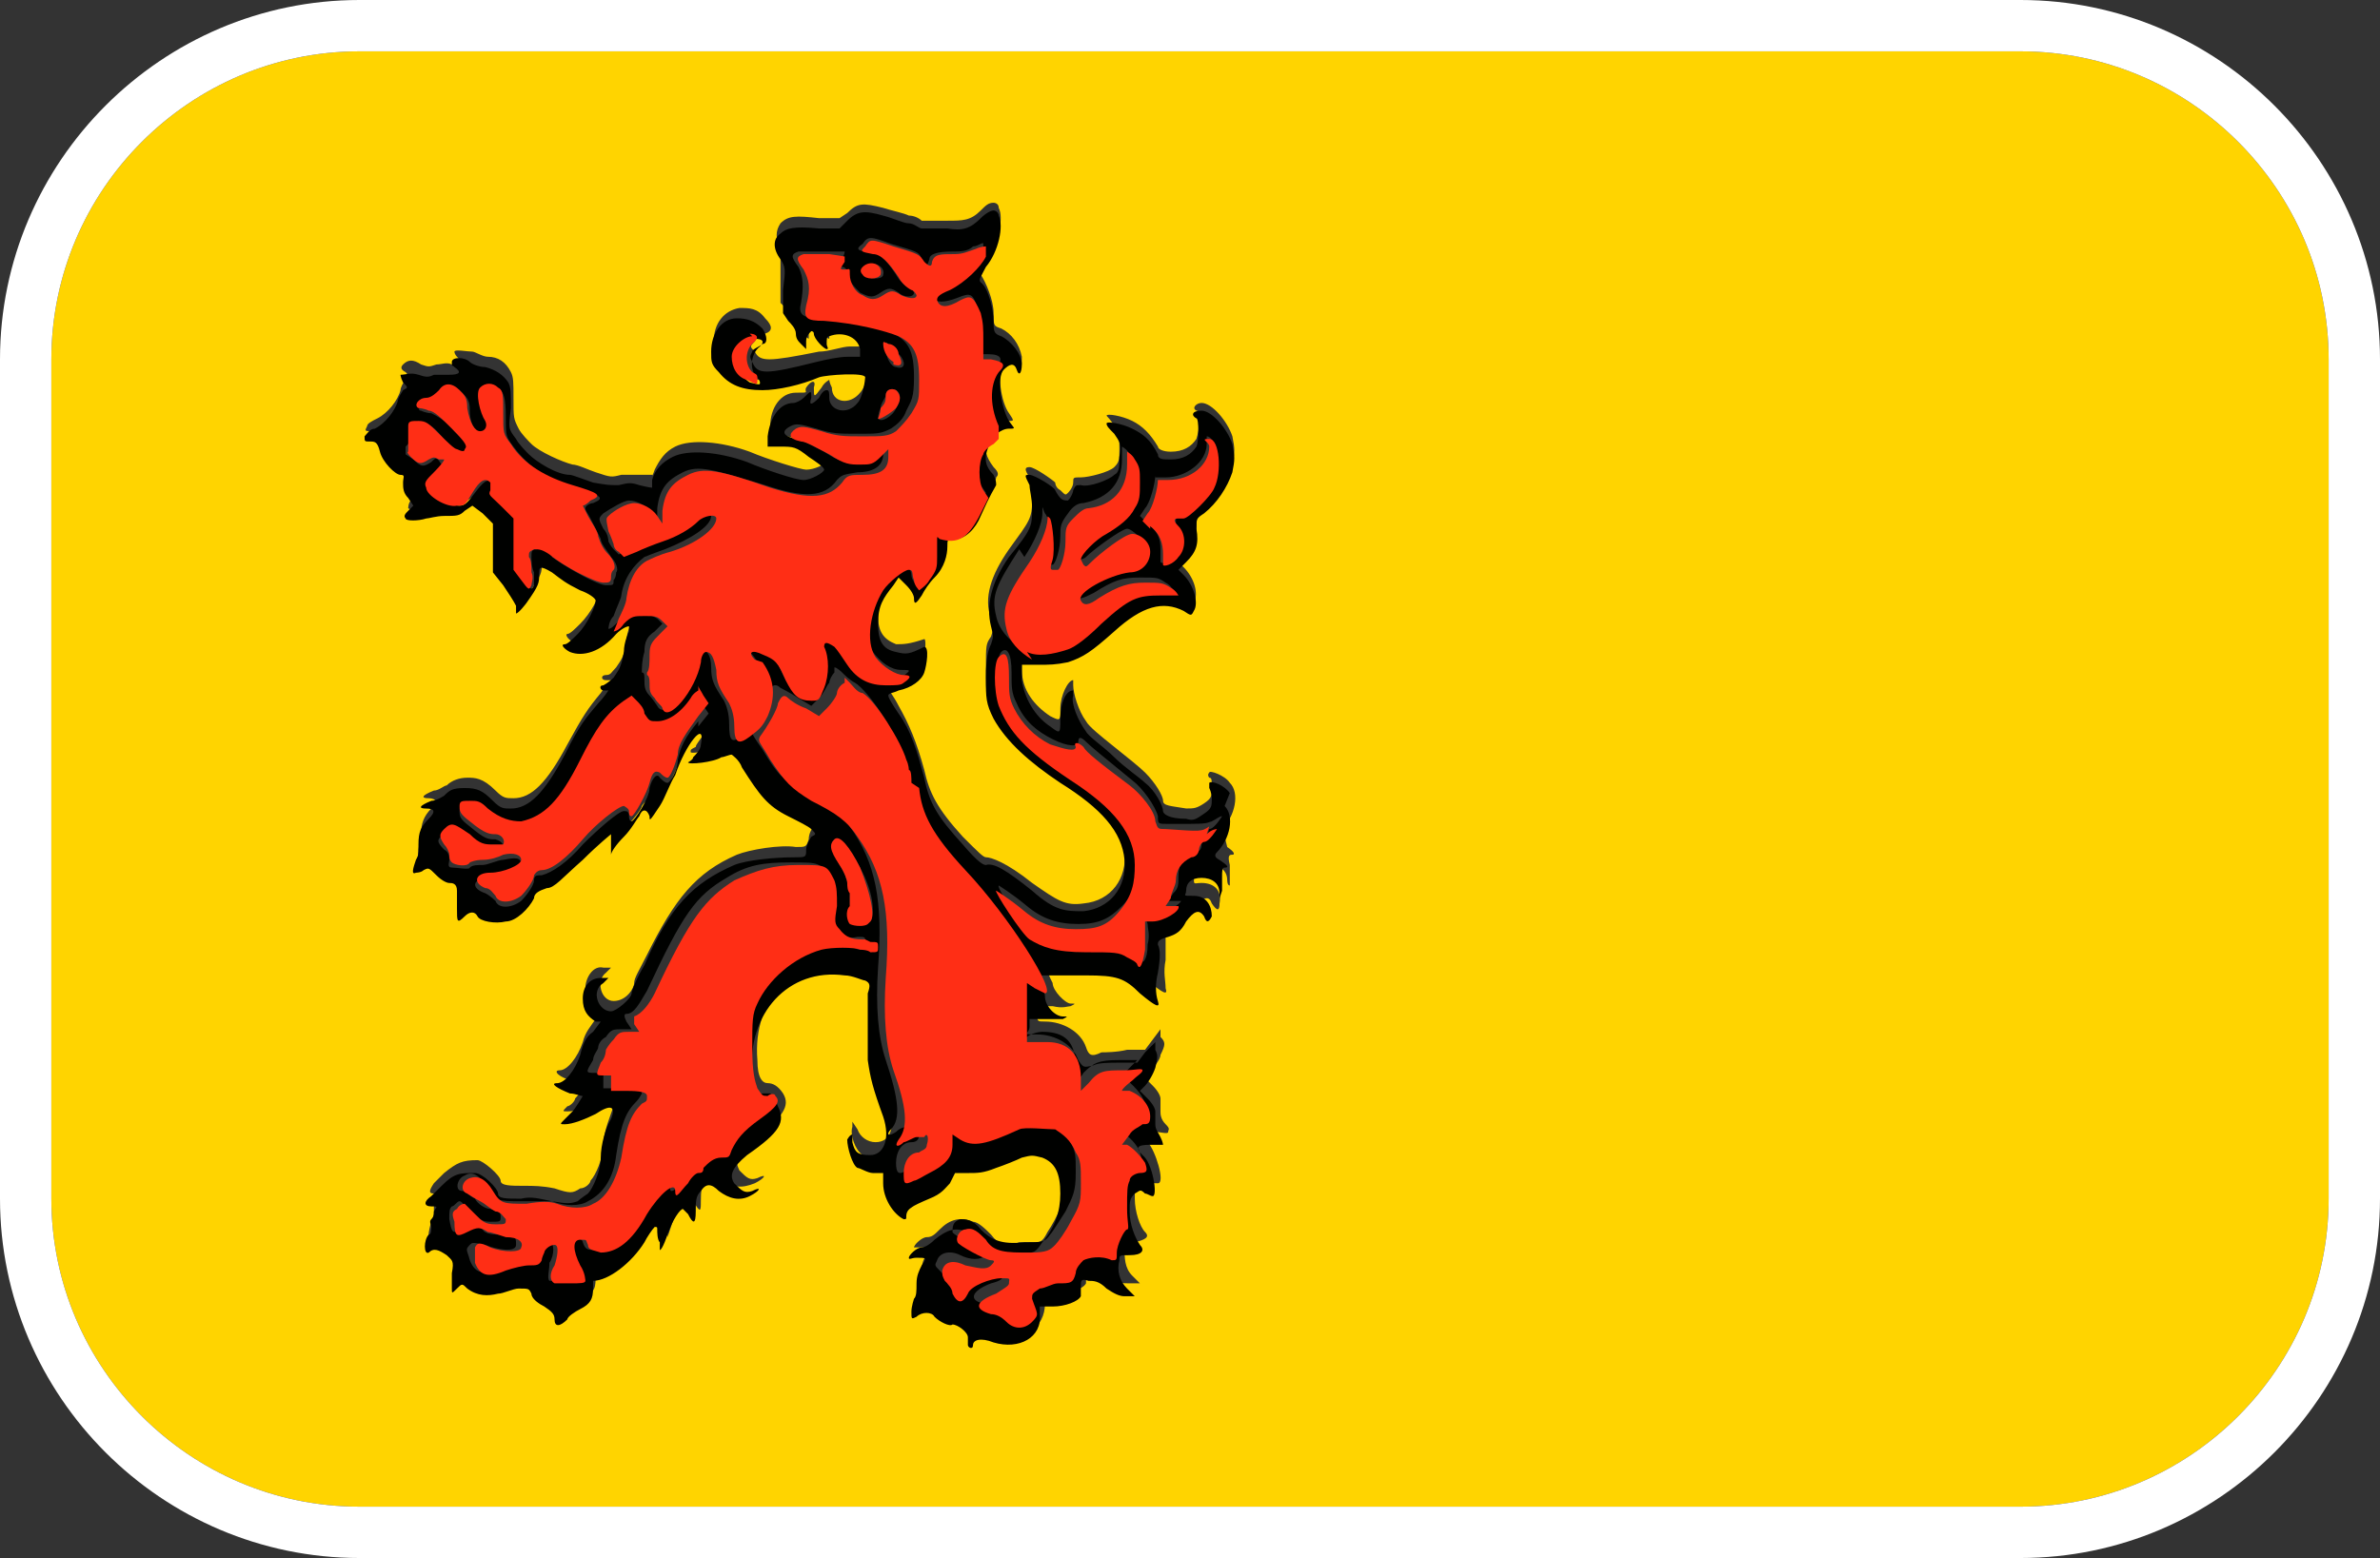 <?xml version="1.0" encoding="UTF-8"?>
<svg id="Laag_1" xmlns="http://www.w3.org/2000/svg" width="92.7" height="60.7" version="1.1" xmlns:xlink="http://www.w3.org/1999/xlink" viewBox="0 0 92.7 60.7">
  <rect x="0" y="0" width="92.7" height="60.7" fill="#333333" stroke="none"/>
  <!-- Generator: Adobe Illustrator 29.3.1, SVG Export Plug-In . SVG Version: 2.1.0 Build 151)  -->
  <defs>
    <style>
      .st0 {
        fill: #fff;
      }

      .st1 {
        fill: #ffd400;
      }

      .st2 {
        fill: #000100;
      }

      .st3 {
        fill: #ff2e15;
      }
    </style>
  </defs>
  <g>
    <path class="st1" d="M78.7,2H14C7.4,2,2,7.4,2,14v32.7c0,6.6,5.4,12,12,12h64.7c6.6,0,12-5.4,12-12V14c0-6.6-5.4-12-12-12ZM47.8,33c.3.2.3.3.2.3-.1,0-.2,0-.1.4,0,.1,0,.4,0,.5v.3c-.1,0-.1-.2-.1-.2,0-.4-.3-.6-.7-.6s-.6.2-.6.5,0,.2.3.2c.5,0,.8.3.7.8,0,.3-.1.3-.3,0-.1-.3-.3-.3-.7.2-.2.3-.4.5-.7.6-.3.1-.4.2-.4.3,0,.2,0,.6,0,1.1-.1.5,0,.8,0,1.1.1.3-.1.2-.7-.3-.7-.6-1-.7-2.1-.7s-1.1,0-1.3,0-.5,0-.5,0c0,0,0,.1,0,.3,0,.1.1.3.2.5,0,.3.5.8.7.8.2,0,.2,0,0,.1-.1,0-.3.1-.7,0h-.6s0,.3,0,.3c0,.3,0,.3.3.3.7,0,1.4.4,1.6,1,.1.3.2.4.6.2.1,0,.6,0,1-.1h.7s.3-.4.3-.4l.3-.4v.3c.2.2.2.3,0,.7,0,.2-.3.5-.4.7l-.2.2.3.3c.2.2.3.4.3.5s0,.2,0,.2,0,.2,0,.3,0,.3.2.5.1.2.1.3-.3,0-.5,0c-.5,0-.6,0-.3.4.3.3.7,1.6.4,1.6s-.2,0-.3-.1c-.2-.1-.2-.1-.4,0-.2.1-.2.2-.2.7,0,.5.2,1.1.4,1.3.2.2,0,.3-.4.4-.3,0-.4,0-.4.2,0,.4,0,.8.3,1.1l.3.3h-.4c-.3,0-.5,0-.7-.3-.2-.2-.5-.3-.7-.3-.3,0-.3,0-.3.2s0,.3,0,.4c-.1.2-.6.4-1.1.4h-.5s0,.4,0,.4c0,.9-.8,1.5-1.8,1.1-.4-.1-.8,0-.8.1s-.1,0-.2,0c0,0,0-.2,0-.3,0-.2-.4-.6-.6-.5-.1,0-.5-.1-.7-.3-.1-.2-.5-.2-.7,0-.1.1-.2.1-.2-.2s0-.4.1-.5c0,0,.1-.4.1-.6s0-.5.2-.7c.2-.3.2-.3-.2-.3s-.3,0-.3,0c0-.1.3-.4.5-.4s.3-.1.5-.3c.4-.4.8-.5,1.3-.3.2,0,.5.3.7.5.3.4.6.5,1.1.3.2,0,.4,0,.6,0,.2,0,.3,0,.5-.4.4-.6.7-1.3.7-1.9,0-.8-.2-1.2-.7-1.4-.4-.2-.4-.2-.8,0-.2,0-.7.2-1,.4-.5.2-.7.3-1.1.2h-.5s-.2.3-.2.3c-.2.3-.4.4-.8.6-.7.3-.9.5-.9.7s0,.2-.1.1c-.4-.1-.8-.8-.8-1.4v-.4s-.4,0-.4,0c-.2,0-.5-.1-.6-.2-.3-.2-.5-.8-.4-1.1v-.2c0,0,.2.3.2.3.1.3.4.5.7.5.6,0,.8-.6.5-1.5-.4-1.1-.5-1.5-.6-2.2-.1-.8-.1-2.1,0-2.6,0-.3,0-.4-.1-.5-.1,0-.5-.2-.8-.2-2.1-.3-3.8,1.4-3.6,3.8,0,.7.2.9.4.9.2,0,.4.1.6.4.3.5,0,.9-1.2,1.9-.6.5-.7.7-.5,1.1.3.3.4.4.7.3.4-.2.3,0-.1.2-.5.2-.9.2-1.2-.2-.3-.3-.5-.2-.7,0-.1.2-.2.3-.2.8,0,.5,0,.6-.3.1,0-.1-.1-.2-.2-.2-.1,0-.4.4-.6,1l-.2.6v-.3c-.2-.2-.3-.4-.3-.5,0-.2,0-.2-.1-.1,0,0-.2.3-.4.6-.5.8-1.4,1.5-2,1.5-.1,0-.1,0,0,.3,0,.4,0,.7-.5.8-.2,0-.4.3-.5.4-.2.4-.5.4-.5,0s0-.3-.4-.5c-.2-.1-.5-.4-.5-.5-.2-.3-.2-.3-.5-.2-.2,0-.6.1-.8.2-.5.1-.8.1-1.2-.2-.3-.2-.3-.2-.4,0-.2.2-.2.2-.2,0,0,0,0-.4,0-.6,0-.5,0-.5-.2-.7-.3-.2-.5-.3-.7-.1-.2.2-.1-.4,0-.7,0,0,.1-.2.1-.3s0-.2,0-.3.1-.2.1-.3c0-.2,0-.2-.1-.2-.2,0-.2-.1,0-.4.1-.1.3-.3.4-.4.5-.4.7-.5,1.3-.5.2,0,.9.6.9.8s.4.2.9.2c.4,0,.7,0,1.2.1.6.2.7.2,1,0,.2,0,.4-.2.4-.3.2-.2.5-.9.5-1.4,0-.5.3-1.2.4-1.5.3-.5,0-.6-.6-.2-.4.3-.9.4-1.2.4-.2,0-.2,0,0-.2.1,0,.3-.2.3-.3.1-.1.5-.6.4-.6,0,0-.2,0-.5-.1-.5-.1-.8-.4-.5-.4s.7-.5.9-1.1c.1-.4.3-.6.5-.9l.3-.3h-.2c-.4-.2-.5-.5-.5-.9s.3-.9.7-.8h.3s-.2.2-.2.2c-.4.3-.2,1.1.3,1.1s.8-.5.8-.7.2-.5.5-1.1c1.1-2.2,1.9-3.2,3.5-3.9.5-.2,1.7-.4,2.3-.3.4,0,.4,0,.5-.3,0-.2.1-.4.2-.5.1-.1.1-.2,0-.3-.1,0-.5-.3-.9-.5-.8-.4-1.1-.8-1.8-1.9-.2-.3-.4-.5-.4-.5,0,0-.2,0-.4.1-.3.1-1.3.3-1.3.2s0-.1.2-.2c0-.1.2-.3.3-.5.3-1-.6,0-1,1.2-.1.3-.4.9-.6,1.2-.3.6-.3.6-.4.4,0-.3-.2-.3-.4,0,0,.1-.3.5-.6.8-.3.3-.5.6-.5.7s0,.1,0,.1,0-.2,0-.4,0-.4,0-.5-.6.4-1.1,1c-.8.8-1.1,1-1.4,1.1-.3,0-.4.2-.5.4-.2.4-.7.8-1.1.9-.4,0-1,0-1.1-.2,0-.1-.3,0-.5,0-.2.2-.3.1-.3-.3s0-.5,0-.7c0-.2-.1-.3-.3-.3s-.3,0-.5-.3c-.3-.3-.3-.3-.5-.2-.1,0-.3.1-.3.1-.1,0,0-.3,0-.5,0-.1.1-.4.1-.6,0-.4.1-.7.4-1,.3-.2.2-.4-.1-.4s-.3-.1.2-.3c.2,0,.4-.2.5-.2.2-.2.5-.3.8-.3s.6,0,1.1.5c.3.3.4.3.7.3.7,0,1.3-.6,2.1-2.1.6-1.1.8-1.4,1.3-2,.2-.3.4-.5.4-.5s0,0-.2,0c-.2,0-.2-.2,0-.2s.2-.1.4-.3c.2-.3.3-.4.4-1,0-.4.2-.7.2-.8,0,0,0-.1,0-.2,0,0-.3,0-.5.3-.7.7-1.4.9-1.8.7-.2-.1-.3-.3-.2-.3s.3-.2.5-.4c.4-.4.8-1.1.7-1.3,0,0-.3-.2-.6-.4-.6-.3-.8-.4-1.1-.7-.4-.3-.5-.2-.5.1s0,.4-.5,1.1l-.3.4v-.3c-.2-.2-.4-.6-.6-.8l-.4-.5v-1.9l-.4-.4-.4-.3-.3.2c-.2.2-.3.2-.8.2-.3,0-.6,0-.7.1-.2.1-.7.1-.8,0,0,0,0-.2.1-.3l.2-.2-.2-.3c-.1-.2-.2-.4-.2-.6s0-.3-.1-.3c-.2,0-.7-.5-.8-.9,0-.3-.1-.4-.4-.4s-.3,0-.2-.2c0-.1.2-.2.4-.3.4-.2.8-.7.9-1.1,0-.1.1-.3.2-.4.1-.1.1-.2,0-.3-.2-.1-.2-.2-.1-.3.2-.2.4-.2.7,0,.3.1.3.1.6,0,.2,0,.4-.1.6,0,.4,0,.5,0,.2-.3,0,0-.1-.1-.1-.2,0-.1.5,0,.7,0,.1,0,.4.2.6.2.4,0,.7.2.9.6.1.2.1.4.1,1,0,.8,0,.8.2,1.2.1.2.4.5.5.6.3.3,1.2.7,1.6.8.2,0,.6.2.9.3.6.2.6.2,1,.1.3,0,.5,0,.8,0h.4c0,.1.1-.2.1-.2.2-.4.4-.7.8-.9.6-.3,1.8-.2,2.9.2.7.3,2,.7,2.2.7.3,0,.8-.2.8-.4s-.3-.3-.6-.5c-.5-.3-.7-.4-1.1-.4h-.5s0-.4,0-.4c0-.7.4-1.3,1-1.3s.3,0,.4-.2c.2-.3.4-.3.3,0,0,.4,0,.4.3,0,.1-.2.3-.3.3-.3s0,.1.1.3c0,.6.7.7,1.1.2.2-.2.4-.9.3-1,0-.1-1.5,0-1.8,0-.6.3-1.6.5-2.2.5-.8,0-1.3-.2-1.7-.7-.2-.3-.3-.4-.3-.8,0-.7.4-1.2,1-1.3.4,0,.7,0,1,.4.3.3.3.5,0,.6-.1,0-.3.1-.4.3-.2.2-.2.2,0,.4.2.4.5.4,2.5,0,.4,0,.9-.2,1.2-.2.3,0,.5,0,.5,0,0,0,0-.2,0-.3-.1-.5-.8-.7-1.2-.5-.1,0-.2.1-.1.3,0,.1,0,.2,0,.2-.1,0-.5-.4-.5-.6s0-.1-.1-.1c-.1,0-.2.1-.2.4v.3s-.3-.2-.3-.2c-.1-.1-.2-.3-.2-.4s-.1-.3-.3-.5l-.3-.3v-.9c0-.8,0-.9,0-1.2-.2-.4-.2-.7,0-1,.3-.3.6-.3,1.5-.2h.8c0,0,.3-.2.3-.2.4-.4.6-.4,1.4-.2.3.1.8.2,1,.3.2,0,.4.1.5.2.1,0,.2,0,.4,0,.1,0,.3,0,.6,0,.6,0,.9,0,1.3-.4.2-.2.3-.3.5-.3,0,0,0,0,0,0h0s0,0,0,0c0,0,.2,0,.2.2.2.4,0,1.3-.5,2-.3.4-.3.4-.2.6.2.3.5,1,.5,1.5s0,.5.3.6c.4.2.7.6.8,1.1,0,.4,0,.5-.2.2,0-.2-.4-.2-.5,0-.3.4-.1,1.6.2,2,.2.3.2.3,0,.3s-.6.3-.8.7c-.2.4-.1.7.2,1.1.2.2.2.3.1.4,0,.1-.1.2-.6,1.2-.2.5-.6.8-1,.9-.3,0-.3,0-.3.3,0,.4-.2.8-.5,1.2-.2.2-.4.5-.5.7-.2.4-.3.4-.3.1,0-.1-.1-.3-.3-.5l-.3-.3-.2.3c-.4.5-.6.9-.6,1.5s.2.9.7,1.1c.3,0,.5,0,1.1-.2.1,0,0,.7,0,1-.1.4-.5.6-1,.7-.2,0-.4.1-.4.2s.2.3.4.7c.4.7.7,1.4,1,2.5.2.9.5,1.5,1.5,2.6.6.6.8.8.9.8.2,0,.8.2,1.8,1,1,.7,1.3.9,2,.8,1.1-.1,1.7-1,1.6-2-.1-1-.9-1.9-2.5-3-1.3-.8-2.1-1.7-2.6-2.5-.3-.6-.3-.6-.3-1.6s0-1,.2-1.3c.1-.3.1-.3,0-.7-.3-.8,0-1.7.7-2.7.8-1.1.9-1.2.9-1.9,0-.4,0-.7-.1-.9-.2-.3-.2-.4,0-.4s.9.5,1,.6c0,0,0,.2.2.3.2.2.2.2.3.1,0,0,.2-.2.2-.4,0-.2,0-.2.3-.2.3,0,1.1-.2,1.3-.4.2-.2.2-.3.2-.7,0-.5,0-.6-.2-.9-.1-.2-.3-.4-.3-.4,0-.1.6,0,1,.2.4.2.7.5,1,1,0,.1.2.2.5.2.5,0,.8-.2,1-.5.1-.3.2-1.1,0-1.1-.2-.1,0-.3.2-.3.4,0,1,.7,1.2,1.3.1.5.1.6,0,1.1-.2.6-.6,1.2-1.1,1.6-.3.2-.3.2-.3.6,0,.6,0,1-.4,1.3l-.3.3.2.2c.4.4.6,1,.4,1.4,0,.1-.1,0-.4,0-.8-.4-1.6-.2-2.7.8-.9.8-1.2,1-1.8,1.2-.5.2-.7.2-1.2.1h-.6c0,0,0,.5,0,.5,0,.8.5,1.4,1.1,1.8.4.2.4.2.4-.3s.3-1.1.5-1.1c0,0,0,0,0,.2,0,.3.2,1,.5,1.4.1.2.6.6,1.1,1s1,.8,1.2,1c.4.4.7.9.7,1.1s.3.2.9.3c.3,0,.4,0,.7-.2.3-.2.3-.3.3-.6s0-.4-.1-.4c0,0-.1-.1,0-.2,0-.1.6.1.8.4.4.4.2,1.3-.3,1.8,0,.1,0,.1.1.3Z"/>
    <path class="st2" d="M47.9,30.9c-.2-.3-.7-.5-.8-.4,0,0,0,.1,0,.2,0,0,.1.2.1.4,0,.3,0,.4-.3.6-.3.2-.4.3-.7.2-.7,0-.9-.2-.9-.3,0-.2-.3-.8-.7-1.1-.2-.2-.8-.6-1.2-1s-1-.8-1.1-1c-.3-.4-.6-1.1-.5-1.4,0-.1,0-.2,0-.2-.3,0-.5.5-.5,1.1s0,.6-.4.3c-.6-.4-1-1.1-1.1-1.8v-.6c0,0,.6,0,.6,0,.5,0,.7,0,1.2-.1.6-.2.9-.4,1.8-1.2,1.1-1,1.9-1.2,2.7-.8.3.2.3.2.4,0,.2-.3,0-1-.4-1.4l-.2-.2.3-.3c.4-.4.5-.7.4-1.3,0-.4,0-.4.3-.6.5-.4.9-1,1.1-1.6.1-.5.1-.6,0-1.1-.2-.6-.8-1.3-1.2-1.3s-.4.2-.2.3c.1,0,.1.9,0,1.1-.2.3-.5.5-1,.5-.3,0-.5,0-.5-.2-.3-.6-.6-.8-1-1-.4-.2-1-.3-1-.2s.1.2.3.4c.2.3.3.4.2.9,0,.4,0,.6-.2.7-.2.2-1,.5-1.3.4-.2,0-.2,0-.3.2,0,.1-.1.3-.2.4-.1,0-.2,0-.3-.1-.1-.1-.2-.3-.2-.3,0-.1-.8-.6-1-.6s-.2,0,0,.4c0,.2.1.5.1.9,0,.7,0,.8-.9,1.9-.7,1-.9,1.9-.7,2.7.1.4.1.4,0,.7-.1.2-.2.5-.2,1.3s0,1,.3,1.6c.5.9,1.4,1.7,2.6,2.5,1.6,1,2.4,1.9,2.5,3,.1,1.1-.6,1.9-1.6,2-.7,0-1.1,0-2-.8-1-.8-1.5-1.1-1.8-1-.1,0-.3-.1-.9-.8-1-1.1-1.3-1.6-1.5-2.6-.3-1.1-.5-1.8-1-2.5-.2-.3-.4-.6-.4-.7s.2-.1.4-.2c.5-.1.9-.4,1-.7.1-.3.2-1,0-1-.6.3-.7.3-1.1.2-.5-.1-.7-.4-.7-1.1s.2-1,.6-1.5l.2-.3.3.3c.2.2.3.4.3.5,0,.3.1.2.3-.1.1-.2.3-.5.5-.7.4-.4.5-.9.5-1.2s0-.3.3-.3c.4,0,.8-.4,1-.9.4-.9.5-1,.6-1.2,0-.1,0-.2-.1-.4-.3-.3-.4-.6-.2-1.1.1-.4.5-.7.8-.7s.2,0,0-.3c-.3-.5-.5-1.7-.2-2,.2-.2.4-.3.5,0,.1.3.2.1.2-.2,0-.4-.4-.9-.8-1.1-.3-.1-.3-.2-.3-.6s-.2-1.3-.5-1.5c-.1-.1,0-.2.2-.6.5-.6.7-1.6.5-2,0-.1-.1-.2-.2-.2-.1,0-.3.1-.5.3-.4.4-.7.5-1.3.4-.2,0-.5,0-.6,0-.1,0-.2,0-.4,0-.1,0-.3-.2-.5-.2-.2,0-.6-.2-1-.3-.7-.2-1-.2-1.4.2l-.3.3h-.8c-1-.1-1.3,0-1.5.2-.3.2-.3.6,0,1,.2.3.2.4.1,1.2v.9c0,0,.2.3.2.3.1.1.3.3.3.5s.1.3.2.4l.2.2v-.3c0-.2.1-.3.2-.4,0,0,.1,0,.1.1,0,.2.4.6.5.6s0-.1,0-.2c0-.2,0-.3.1-.3.5-.2,1.1,0,1.2.5,0,.1,0,.3,0,.3,0,0-.2,0-.5,0-.3,0-.8.1-1.2.2-2,.5-2.3.5-2.5,0-.1-.2-.1-.2,0-.4,0-.1.3-.2.4-.3.2,0,.2-.3,0-.6-.3-.3-.6-.4-1-.4-.6,0-1,.6-1,1.3,0,.4,0,.5.3.8.4.5.9.7,1.7.7.6,0,1.5-.2,2.2-.5.3-.1,1.8-.2,1.8,0,0,.1-.1.8-.3,1-.4.5-1.1.3-1.1-.2,0-.2,0-.3-.1-.3s-.2.1-.3.3c-.3.3-.4.3-.3,0,0-.3,0-.3-.3,0-.1.1-.3.2-.4.2-.5,0-.9.5-1,1.3v.4s.5,0,.5,0c.5,0,.6,0,1.1.4.3.2.6.4.6.5,0,.1-.5.4-.8.4s-1.5-.4-2.2-.7c-1.1-.4-2.3-.5-2.9-.2-.4.2-.7.5-.8.9v.3c-.1,0-.5-.1-.5-.1-.3-.1-.4-.1-.8,0-.4,0-.4,0-1-.1-.3-.1-.8-.3-.9-.3-.5,0-1.3-.5-1.6-.8-.1-.1-.4-.4-.5-.6-.3-.4-.3-.4-.2-1.2,0-.6,0-.8-.1-1-.2-.3-.5-.5-.9-.6-.2,0-.5-.1-.6-.2-.2-.2-.7-.2-.7,0s0,.1.1.2c.3.2.2.3-.2.3-.2,0-.4,0-.6,0-.2.1-.3.1-.6,0-.3-.1-.5,0-.7,0,0,0,0,.1.1.3.2.2.2.2,0,.3,0,0-.2.3-.2.4-.1.4-.5.9-.9,1.1-.2,0-.3.2-.4.3,0,.2,0,.2.2.2s.3,0,.4.4c.1.4.6.9.8.9s.1.1.1.3,0,.4.2.6l.2.3-.2.2c-.1.1-.2.2-.1.3,0,.1.5.1.8,0,.1,0,.4-.1.7-.1.5,0,.6,0,.8-.2l.3-.2.4.3.4.4v1.9l.4.5c.2.3.4.6.5.8v.3c.1,0,.4-.4.4-.4.5-.7.5-.8.5-1.1s0-.4.5-.1c.4.3.5.4,1.1.7.3.1.6.3.6.4,0,.2-.3.9-.7,1.3-.2.2-.4.4-.5.4-.2,0,0,.2.2.3.5.2,1.2,0,1.8-.7.2-.2.4-.3.5-.3,0,0,0,0,0,.2,0,0-.2.4-.2.8-.1.6-.2.7-.4,1-.2.2-.4.3-.4.3-.2,0-.1.2,0,.2,0,0,.2,0,.2,0s-.2.3-.4.5c-.5.6-.7.8-1.3,2-.8,1.5-1.4,2.1-2.1,2.1-.3,0-.4,0-.7-.3-.4-.4-.6-.5-1.1-.5s-.6.1-.8.3c0,0-.3.2-.5.2-.5.2-.5.3-.2.3s.4.1.1.4c-.3.3-.4.5-.4,1s0,.4-.1.6c-.1.3-.2.6,0,.5,0,0,.2,0,.3-.1.2-.1.2-.1.5.2.2.2.4.3.5.3s.3,0,.3.3c0,.1,0,.5,0,.7,0,.5,0,.6.3.3.2-.2.4-.2.5,0,.1.2.7.3,1.1.2.4,0,.9-.5,1.1-.9,0-.2.2-.3.5-.4.3,0,.6-.4,1.4-1.1.6-.6,1.1-1,1.1-1s0,.2,0,.5,0,.4,0,.4,0,0,0-.1.2-.4.5-.7c.3-.3.5-.7.6-.8.1-.3.3-.3.4,0,0,.2,0,.2.4-.4.2-.3.4-.9.6-1.2.4-1.2,1.2-2.2,1-1.2,0,.2-.2.4-.3.5,0,.1-.2.2-.2.2,0,.1,1,0,1.3-.2.1,0,.3-.1.4-.1,0,0,.3.2.4.5.7,1.1,1,1.5,1.8,1.9.4.2.8.4.9.5.2.2.2.2,0,.3,0,0-.2.3-.2.5,0,.3,0,.3-.5.3-.7,0-1.8.1-2.3.3-1.6.7-2.5,1.6-3.5,3.9-.3.5-.5,1-.5,1.1,0,.2-.6.7-.8.7-.5,0-.8-.8-.3-1.1l.2-.2h-.3c-.4,0-.7.3-.7.8s.2.7.5.9h.2c0,0-.3.4-.3.4-.3.2-.4.5-.5.9-.2.6-.6,1.1-.9,1.1s0,.2.5.4c.2,0,.4.1.5.1,0,0-.3.5-.4.6,0,0-.2.2-.3.3-.2.2-.2.2,0,.2.3,0,.8-.2,1.2-.4.6-.4.8-.3.6.2-.2.3-.4,1-.4,1.5,0,.5-.3,1.2-.5,1.4,0,0-.3.2-.4.3-.3.1-.4.1-1,0-.5-.1-.8-.2-1.2-.1-.6,0-.9,0-.9-.2s-.6-.8-.9-.8c-.6,0-.8,0-1.3.5-.1.1-.3.3-.4.4-.3.2-.3.4,0,.4s.2,0,.1.2c0,.1,0,.2-.1.3s0,.2,0,.3,0,.3-.1.3c-.2.2-.2.8,0,.7.2-.2.4-.1.7.1.2.2.3.2.2.7,0,.3,0,.5,0,.6,0,.2,0,.2.2,0,.2-.2.2-.2.4,0,.4.3.8.3,1.2.2.2,0,.6-.2.8-.2.4,0,.4,0,.5.2,0,.2.3.4.5.5.3.2.4.3.4.5,0,.3.2.3.5,0,0-.1.3-.3.5-.4.4-.2.5-.4.5-.8,0-.3,0-.3,0-.3.6,0,1.5-.7,2-1.5.1-.2.3-.5.4-.6.1,0,.1,0,.1.1s0,.4.1.5v.3c.1,0,.3-.6.3-.6.2-.6.5-1,.6-1,0,0,.1.1.2.2.2.4.3.4.3-.1,0-.4,0-.6.2-.8.2-.3.4-.3.7,0,.4.3.8.4,1.2.2.4-.2.5-.4.1-.2-.3.1-.4,0-.7-.3-.2-.3-.1-.6.5-1.1,1.3-.9,1.5-1.3,1.2-1.9-.1-.3-.3-.4-.6-.4-.3,0-.3-.2-.4-.9-.2-2.3,1.4-4.1,3.6-3.8.3,0,.7.2.8.2.2.1.2.2.1.5,0,.5,0,1.8,0,2.6.1.7.2,1.1.6,2.2.3.9,0,1.5-.5,1.5s-.6-.1-.7-.5v-.3c-.1,0-.2.2-.2.2,0,.3.2,1,.4,1.1.1,0,.4.2.6.2h.4s0,.4,0,.4c0,.6.4,1.2.8,1.4.1,0,.1,0,.1-.1,0-.3.2-.4.9-.7.5-.2.6-.4.8-.6l.2-.4h.5c.4,0,.6,0,1.1-.2.3-.1.8-.3,1-.4.4-.1.4-.1.8,0,.5.2.7.6.7,1.4,0,.7-.2,1.3-.7,1.9-.2.3-.3.4-.5.4-.1,0-.4,0-.6,0-.5.1-.7,0-1.1-.3-.2-.2-.4-.4-.7-.5-.5-.2-.8-.1-1.3.3-.2.2-.4.3-.5.3-.2,0-.5.3-.5.4s.1,0,.3,0c.4,0,.4,0,.2.3-.1.2-.2.4-.2.7s0,.5-.1.6c0,0-.1.3-.1.5,0,.3,0,.3.2.2.2-.2.6-.2.7,0,.2.2.6.4.7.3.2,0,.6.3.6.5s0,.3,0,.3c0,.1.2.2.2,0,0-.2.3-.3.8-.1,1,.3,1.9-.2,1.8-1.1v-.3s.5,0,.5,0c.5,0,1-.2,1.1-.4,0,0,0-.2,0-.4,0-.2,0-.3.3-.2.2,0,.4,0,.7.3.3.2.5.3.7.3h.4l-.3-.3c-.3-.3-.4-.7-.3-1.1,0-.2,0-.2.4-.2.5,0,.6-.2.4-.4-.2-.3-.4-.8-.4-1.3,0-.4,0-.5.2-.7.2-.1.2-.2.4,0,.1,0,.2.1.3.1.2,0,0-1.3-.4-1.6-.3-.3-.2-.4.3-.4.3,0,.5,0,.5,0s0-.1-.1-.3-.2-.3-.2-.5,0-.3,0-.3,0-.1,0-.2-.1-.3-.3-.5l-.3-.3.2-.2c.1-.1.3-.4.4-.7.1-.4.1-.5,0-.7v-.3c0,0-.4.4-.4.4l-.3.4h-.7c-.4,0-.8,0-1,.1-.4.1-.4.1-.6-.2-.2-.6-.9-1-1.6-1s-.3,0-.3-.3v-.3h.6c.4,0,.6,0,.7,0,.2-.1.2-.1,0-.1-.3,0-.7-.4-.7-.8,0-.1-.1-.4-.2-.5,0-.1-.1-.2,0-.3,0,0,.2,0,.5,0s.8,0,1.3,0c1.2,0,1.5.1,2.1.7.6.5.8.6.7.3-.1-.3-.1-.7,0-1.1.1-.6.1-.9,0-1.1,0-.1,0-.2.4-.3.3-.1.5-.2.7-.6.3-.4.5-.5.7-.2.1.3.2.2.3,0,0-.4-.2-.8-.7-.8s-.3,0-.3-.2c0-.3.2-.5.6-.5s.7.2.7.6v.2s.1-.3.1-.3c0-.1,0-.4,0-.5,0-.3,0-.4.1-.4.2,0,.1-.1-.2-.3-.2-.1-.2-.2-.1-.3.5-.5.7-1.4.3-1.8ZM29.4,14.6c0,0,.2.2.2.3,0,.1,0,.1-.4,0-.3-.2-.6-.6-.6-.9s.4-.8.8-.8c0,0,0,0,0,0h0s0,0,0,0c.3,0,.4.1.2.3-.4.3-.4,1-.1,1.2ZM45,18.6s.2,0,.4,0c.8,0,1.6-.6,1.6-1.3s0-.3,0-.3c.4,0,.5,1.3.2,1.9-.2.3-1.1,1.2-1.2,1.2,0,0-.2,0-.2,0,0,0,0,.1,0,.3.2.3.2.9,0,1.2-.2.3-.5.4-.6.3,0,0,0-.2,0-.4,0-.4,0-.7-.5-1.1l-.3-.3.2-.3c.2-.2.4-1,.4-1.3ZM39.9,21.7c.4-.6.7-1.3.7-1.7s0-.2.1,0c.2.2.3,1.2.1,1.6,0,.2,0,.3,0,.4,0,0,.2,0,.2,0,.1,0,.3-.6.3-1.1,0-.4,0-.5.3-.9.2-.3.4-.4.6-.4,1-.2,1.5-.8,1.5-1.7,0-.3,0-.5,0-.5s.2.1.3.3c.2.3.2.4.2.9,0,.5,0,.7-.2,1-.2.4-.7.8-1.1,1-.4.2-1,.8-1,1s0,.2.1.2c0,0,.2,0,.3-.1.3-.3,1.4-1.1,1.6-1.1s.7.5.7.7c0,.4-.4.7-.8.8-.8,0-2.1.9-1.9,1.1.1.2.3.1.7-.1.8-.5,1.1-.6,1.8-.6s.7,0,1,.2c.2.1.3.3.3.3s-.3,0-.7,0c-.9,0-1.1.1-2.3,1.1-.5.5-1,.8-1.3,1-.6.3-1.2.3-1.6.1h0c-.5-.2-.9-.7-1-1.2-.2-.8,0-1.2.9-2.6ZM21.5,21.6c-.3-.3-.4-.3-.6-.2-.2,0-.2.1-.2.3,0,.1,0,.4.1.6,0,.2,0,.4,0,.5-.1.2-.1.2-.4-.2l-.3-.4v-1s0-1,0-1l-.5-.5c-.5-.4-.5-.5-.4-.6,0-.2,0-.2,0-.3-.2-.2-.4,0-.7.4-.3.4-.4.5-.6.5-.4,0-1.1-.4-1.2-.7,0-.2,0-.3.3-.6l.4-.3h-.2c-.2-.3-.2-.3-.4-.1-.3.2-.4.2-.7-.1l-.3-.2v-.3c.2-.2.3-.4.2-.4s0-.2,0-.3c0-.1.2-.2.4-.2s.4,0,.8.5c.2.3.5.5.7.6.2.1.2.1.3,0,.1-.2.1-.2-.5-.8-.3-.4-.7-.6-.9-.7-.2,0-.4-.1-.4-.1-.2,0,0-.3.3-.4.2,0,.4-.2.5-.3.2-.3.5-.3.8,0,.2.2.3.3.3.7,0,.6.3.9.5.9s.3-.2.2-.4c-.2-.3-.3-1.2-.2-1.3.1-.1.5,0,.7,0,.1.1.2.3.2,1,0,.8,0,.8.3,1.2.6.8,1.4,1.4,2.4,1.6,1,.3,1.2.4.7.6-.1,0-.3.1-.3.2s.1.2.2.4c.1.2.3.6.4.8,0,.2.3.5.4.7.2.2.3.5.2.6,0,0,0,.2-.1.3h0c0,.2,0,.2-.3.2-.3,0-1.4-.6-2.1-1.1ZM27.2,28.1c-.5.6-.7,1-.8,1.5,0,.4-.3.9-.4.9s-.2-.1-.3-.2c-.1-.2-.3,0-.4.4,0,.4-.6,1.3-.7,1.3,0,0-.1,0-.1-.2s-.1-.2-.2-.2c-.2,0-1,.7-1.6,1.3-.6.7-1.2,1.1-1.6,1.2-.2,0-.3,0-.3.2,0,.2-.3.6-.5.8-.4.3-.9.3-1,0,0,0-.2-.2-.4-.3-.6-.2-.5-.6.2-.6s1.2-.3,1.2-.5c0-.3-.2-.3-.7-.2-.2,0-.6.2-.8.2s-.4,0-.5.1c0,.1-.5,0-.7,0s-.1-.2-.1-.3,0-.3-.2-.4c-.3-.3-.3-.4,0-.6.2-.2.4-.2,1,.2.4.3.6.4.9.4s.4,0,.4,0c0-.2,0-.3-.3-.4-.3,0-.4,0-1-.5-.4-.3-.4-.4-.4-.6,0-.2,0-.2.4-.2.3,0,.4,0,.7.3.5.4.9.6,1.3.5.9-.2,1.5-.8,2.3-2.4.6-1.2,1-1.8,1.7-2.3l.3-.2.2.2c.1.1.3.4.3.5.1.3.1.4.5.3.4,0,.9-.4,1.3-.9.2-.2.3-.4.3-.3,0,0,0,0,0,0h0s0,0,0,0c0,0,.1.2.2.4l.2.3-.4.5ZM29,28.6c-.5.4-.6.3-.6-.4,0-.4-.1-.7-.2-.9-.4-.6-.5-.8-.5-1.3,0-.5-.2-.7-.4-.7,0,0-.1.2-.2.4-.2,1.1-1.2,2.4-1.5,1.8,0,0-.2-.3-.3-.4-.2-.2-.2-.4-.2-.6s0-.3-.1-.3c0,0,0,0,0-.1,0,0,0-.4.1-.7,0-.4.1-.6.4-.8l.3-.3-.2-.2c-.2-.1-.3-.2-.7-.2s-.5,0-.8.3c-.2.2-.3.3-.4.3,0,0,0-.3.2-.5.1-.3.3-.7.3-.8.1-.7.5-1.2.9-1.5,0,0,.5-.2.8-.3,1-.4,1.8-.9,1.8-1.3s-.5,0-.7.1c-.3.3-.8.6-1.4.8-.3,0-.7.3-1,.4l-.5.2-.2-.2c-.1-.1-.2-.3-.2-.3s0-.3-.2-.5c-.2-.4-.2-.4,0-.6.3-.2.8-.5,1-.5.3,0,.7.2.9.5l.2.3v-.5c.1-.8.4-1.1,1-1.4.6-.3,1.2-.1,3.2.5,1.5.5,2.3.5,2.8-.2.2-.2.2-.2.8-.3.7,0,1-.3,1-.7v-.3l-.3.3c-.3.2-.4.3-.8.3s-.6,0-1.2-.4c-.4-.2-.9-.5-1.1-.5-.5-.1-.6-.3-.2-.5.2-.1.3-.1,1,.1.6.2.9.2,1.6.2.8,0,.9,0,1.3-.2.3-.2.5-.4.6-.7.2-.4.3-.5.3-1.3,0-1-.2-1.4-.8-1.7-.5-.3-1.7-.5-2.9-.6-.7,0-.8-.2-.7-.6.1-.6.1-1-.1-1.4-.3-.4-.3-.5,0-.6.2,0,.4,0,1,0h.8c0,.1-.1.3-.1.3-.1.2-.1.2,0,.3.1,0,.2.1.2.2,0,.3.3.6.5.8.4.2.5.2.8,0,.3-.2.4-.2.7,0,.2.2.6.2.6,0,0,0-.1-.2-.2-.2-.1,0-.4-.3-.5-.5-.4-.6-.6-.8-1-.9-.5,0-.6-.1-.3-.3.2-.3.3-.3,1.1,0,1,.3,1.1.3,1.2.6.2.3.2.3.3,0,0-.2.3-.3.9-.3.3,0,.6,0,.8-.2.2,0,.4-.2.4-.1,0,0,0,.2,0,.4-.1.5-.7,1-1.4,1.3-.4.2-.5.3-.5.4,0,.2.4.2.9,0,.5-.2.6-.2.8.5.1.4.2.6.1,1.1v.6s.3,0,.3,0c.5,0,.6.2.3.5-.4.4-.5,1.2-.2,2.1v.5c.1,0,0,.2,0,.2-.1,0-.3.3-.4.4-.2.4-.2,1.1,0,1.4l.2.3-.3.6c-.5,1-.9,1.3-1.6,1-.2,0-.2,0-.1,0,0,0,0,.4,0,.7,0,.4,0,.6-.3.9-.2.2-.3.4-.4.4,0,0-.2-.2-.2-.4,0-.2-.2-.4-.2-.4-.2,0-.8.6-1,.8-.5.8-.7,2-.3,2.6.3.4.7.7,1.1.7s.4,0,0,.3c-.2.1-.4.2-.7.1-.7,0-1.2-.3-1.5-.8-.1-.2-.4-.5-.5-.7-.2-.3-.5-.3-.4,0,.2.4.1,1.1,0,1.6-.2.5-.2.5-.5.5-.4,0-.7-.2-1-.8-.3-.7-.4-.8-.9-1-.5-.2-.6-.1-.3.2h0c.5.6.5,1.3.2,2.1-.2.4-.3.5-.7.8ZM34.5,15.4c0-.2.2-.3.4-.2.2.1.2.4,0,.7-.1.3-.6.6-.7.4,0,0,0-.2.1-.4h0c0-.2.2-.4.2-.5ZM34.5,13.5c0-.2,0-.2.2,0,.1,0,.3.3.4.4.2.3.1.5-.2.4-.2,0-.4-.4-.4-.7ZM33.7,10.4c.3-.3.8,0,.7.3,0,.2-.6.2-.7,0,0-.1,0-.2,0-.3ZM34,36.8c0,.2,0,.2-.3.2-.2,0-.4,0-.4-.1-.2-.1-1.1,0-1.5,0-1,.3-2,1.2-2.5,2.1-.2.5-.2.6-.2,1.7s0,1.3.2,1.6c.2.4.2.4.4.3.2,0,.2,0,.3,0,.2.2,0,.4-.6.9-.7.5-1,.8-1.1,1.2,0,.2-.2.3-.4.3-.3,0-.6.1-.7.4,0,0-.2.2-.2.2s-.2.2-.4.4c-.3.4-.5.5-.5.3,0-.4-.6.1-1.1.9-.6,1.1-1.2,1.5-1.8,1.5-.3,0-.4,0-.5-.3,0-.1-.2-.2-.3-.2-.2,0-.2.4,0,1,.1.3.2.5.2.6,0,0-.2.1-.6.1-.3,0-.6,0-.6,0-.1-.1,0-.4,0-.7.2-.3.2-.8,0-.8s-.4.2-.4.3,0,.2-.1.3c-.1.2-.2.2-.5.2-.2,0-.6,0-.9.2-.7.3-1,.2-1.2-.3-.1-.4-.2-.4,0-.6.1-.1.1-.1.6,0,.5.2,1.2.3,1.2,0,0-.3,0-.4-.6-.4-.2,0-.6,0-.7-.2-.3-.2-.4-.2-.8,0-.4.2-.4.1-.5-.4,0-.3,0-.4.1-.5.1,0,.2-.2.3-.2s.2.2.4.4c.3.3.5.4.8.4.4,0,.4,0,.4-.2,0-.2-.1-.2-.4-.3-.2,0-.5-.2-.6-.4-.2-.1-.4-.3-.5-.3-.3,0-.2-.5.1-.6.3-.2.6,0,.9.5.3.5.4.5,1.3.5.6,0,.9,0,1.2,0,.5.2,1.1.2,1.4,0,.6-.3,1-.9,1.1-1.8.2-1.3.4-1.7.8-2.1.1-.1.2-.3.2-.3,0-.2-.4-.3-1-.2h-.5s0-.3,0-.3v-.3c0,0-.3,0-.3,0-.4,0-.4,0-.1-.5,0-.2.2-.4.2-.5s.1-.3.3-.4c.2-.3.3-.3.6-.3h.4l-.2-.3c-.1-.2-.1-.3,0-.3.3,0,.5-.4.8-.9,1.4-3,1.9-3.7,3.1-4.4.8-.5,1.4-.6,2.5-.6,1.1,0,1.2,0,1.4.6.1.3.2.5.1,1,0,.6,0,.7.1.9.3.3.6.5,1,.4h0s0,0,0,0c.3,0,.3,0,.3.2ZM33.1,35.3c0-.1,0-.2,0-.5,0-.2-.1-.3-.1-.4s-.1-.4-.3-.7c-.3-.6-.4-.8-.2-1,.2-.1.6.3,1,1.1.5.9.6,1.8.4,2.1-.2.2-.5.2-.7,0h0c-.2-.1-.2-.4,0-.7ZM40.4,38.4s-.2,0-.4-.2l-.3-.2v.3c.1.2.1.7.1,1.2v.9h.2c.1-.1.4-.2.6-.2.9,0,1.3.4,1.3,1.4,0,.3,0,.5,0,.5s.2-.1.3-.3c.4-.4.6-.5,1.4-.5s.7,0,.7,0-.2.2-.4.4l-.4.3h.3c.5.4.8.8.8,1.1s0,.3-.3.3c-.1,0-.4.2-.5.4l-.3.3h.2c.3.2.6.5.7.8.1.3.1.4-.2.4-.1,0-.3.2-.4.3-.1.2-.2.4-.1,1.1,0,.5,0,.8,0,.8-.2,0-.4.6-.4.9s0,.4-.2.3c-.3-.1-.9,0-1.1,0-.1,0-.2.3-.3.5-.1.4-.2.4-.7.4-.2,0-.5,0-.7.2-.3.1-.4.2-.3.4.2.6.2.6,0,.9s-.6.3-1,0c-.1-.1-.4-.2-.6-.3-.7-.1-.6-.5.2-.8.4-.1.5-.2.5-.4,0-.2,0-.2-.3-.2-.4,0-1.2.4-1.3.6-.1.3-.4.3-.6,0,0-.2-.2-.4-.3-.5-.2-.2-.2-.2-.1-.4.1-.3.5-.4.9-.2.4.2.8.2,1,0,.1-.1.1-.2,0-.2-.2,0-1.3-.6-1.3-.7,0-.2,0-.4.3-.5.2,0,.5,0,.8.4.4.4.8.6,1.7.5.7,0,.8,0,1-.3.1-.1.4-.6.6-.9.3-.6.4-.8.4-1.5,0-.7,0-.8-.2-1.2-.2-.5-.5-.7-.8-.9-.3-.1-1.1-.2-1.4,0-1.3.7-1.8.7-2.3.4l-.3-.2v.4c0,.5-.4.8-1,1.1-.2,0-.5.2-.6.3-.3.2-.4.1-.4-.3s.2-.8.6-.8c.2,0,.3-.1.3-.3,0-.2,0-.5-.1-.3,0,0-.2,0-.3,0-.1,0-.3,0-.5.2-.3.2-.4.1-.2-.1.4-.4.3-1.2-.2-2.7-.3-.9-.4-2.1-.3-3.6.2-2.6-.1-4.1-1.1-5.5-.4-.6-.9-.9-1.8-1.4-.8-.4-1-.6-1.6-1.6-.5-.7-.5-.8-.4-.9.3-.4.6-1,.7-1.3,0-.3.2-.4.4-.2,0,0,.4.2.7.4l.5.3.3-.3c.2-.2.3-.5.4-.6,0-.1.1-.3.2-.4v-.2c.1,0,.3.2.3.2.1.1.3.3.5.4.5.3,1.6,1.9,1.7,2.6,0,.2,0,.3.1.4,0,0,0,.3.1.5h0c.1,1,.6,1.7,1.8,3.2,1.7,1.9,3.6,4.8,3.1,4.8ZM47,32.6c0,0-.2.2-.2.3,0,.2-.1.3-.3.3-.4.1-.6.5-.6.9s0,.5-.2.7l-.2.3h.2c.1,0,.2,0,.3,0,0,.1-.6.5-1,.6h-.4c0,0,.1.3.1.3,0,.2.1.4,0,.8,0,.6-.2.8-.3.6,0,0-.2-.2-.4-.3-.3-.2-.5-.2-1.6-.2-1.3,0-1.8-.1-2.2-.5-.3-.2-1.4-1.8-1.3-1.9,0,0,.5.3,1.1.8.6.5,1.2.7,2,.7s1.2-.2,1.7-.7c.5-.5.7-1,.6-1.8,0-1.2-.8-2.2-2.5-3.3-1.8-1.2-2.5-1.9-2.8-2.9-.2-.6-.2-1.7,0-1.9.2-.2.4,0,.4.8,0,.6,0,.8.2,1.2.3.7.8,1.1,1.4,1.4.6.3,1,.3,1,.1,0-.2.1-.2.3,0,.2.2.7.6,1.8,1.5.4.3.9,1,1,1.4,0,.3,0,.3.4.3,1.5,0,1.4,0,1.7-.1h0c.2-.1.3-.2.4-.2,0,0-.3.5-.5.5Z"/>
    <polygon class="st2" points="38.8 8.6 38.8 8.6 38.8 8.6 38.8 8.6"/>
    <path class="st3" d="M34.2,16.3c0,.1.5-.2.7-.4.2-.3.2-.5,0-.7-.2-.1-.4,0-.4.2s0,.3-.2.5h0c0,.2-.1.4-.1.4Z"/>
    <path class="st3" d="M40,25.4h0c.4.2,1,.1,1.6-.1.3-.1.8-.5,1.3-1,1.1-1,1.4-1.1,2.3-1.1.4,0,.7,0,.7,0s-.1-.2-.3-.3c-.3-.2-.4-.2-1-.2s-1,.1-1.8.6c-.4.3-.6.3-.7.1-.2-.3,1.1-1,1.9-1.1.5,0,.8-.4.8-.8s-.4-.7-.7-.7-1.3.8-1.6,1.1c-.2.2-.2.2-.3.1,0,0-.1-.2-.1-.2,0-.2.6-.8,1-1,.5-.3.9-.6,1.1-1,.2-.3.2-.5.2-1,0-.5,0-.6-.2-.9-.1-.2-.3-.3-.3-.3s0,.2,0,.5c0,1-.6,1.6-1.5,1.7-.2,0-.4.2-.6.4-.3.3-.3.4-.3.9,0,.5-.2,1.1-.3,1.1,0,0-.1,0-.2,0-.1,0-.1-.1,0-.4.1-.4,0-1.4-.1-1.6-.1-.1-.1-.1-.1,0,0,.4-.3,1.1-.7,1.7-.9,1.3-1.1,1.8-.9,2.6.1.5.5.9,1,1.2Z"/>
    <path class="st3" d="M34.8,14.2c.3.1.4,0,.2-.4,0-.2-.2-.4-.4-.4-.2-.1-.2-.1-.2,0,0,.3.2.6.4.7Z"/>
    <path class="st3" d="M29.4,25.7h0c-.3-.3-.1-.4.3-.2.5.2.6.3.9,1,.3.6.5.8,1,.8.3,0,.3,0,.5-.5.2-.5.2-1.2,0-1.6,0-.2.1-.2.4,0,.1.1.3.4.5.7.4.6.9.8,1.5.8.4,0,.6,0,.7-.1.3-.2.3-.3,0-.3s-.8-.3-1.1-.7c-.4-.6-.2-1.8.3-2.6.2-.3.8-.8,1-.8s.1.2.2.4c0,.2.2.4.2.4,0,0,.3-.2.4-.4.3-.4.3-.5.3-.9,0-.3,0-.6,0-.7,0-.1,0-.1.1,0,.7.2,1.1,0,1.6-1l.3-.6-.2-.3c-.2-.3-.2-1.1,0-1.4,0-.1.2-.3.4-.4l.2-.2v-.5c-.4-.9-.3-1.7,0-2.1.3-.3.2-.4-.3-.5h-.3s0-.7,0-.7c0-.5,0-.7-.1-1.1-.3-.7-.4-.7-.8-.5-.5.3-.8.3-.9,0,0-.1,0-.2.5-.4.6-.3,1.2-.9,1.4-1.3,0-.2,0-.4,0-.4,0,0-.2,0-.4.1-.3.1-.5.2-.8.2-.6,0-.8,0-.9.3,0,.2-.1.2-.3,0-.2-.3-.2-.3-1.2-.6-.9-.3-.9-.3-1.1,0-.2.2-.2.2.3.3.3,0,.6.3,1,.9.1.2.3.4.5.5.1,0,.2.2.2.2,0,.2-.4.1-.6,0-.3-.2-.4-.2-.7,0-.3.2-.5.2-.8,0-.3-.1-.5-.5-.5-.8s0-.2-.2-.2c-.2,0-.2,0,0-.3v-.2c.1,0-.6-.1-.6-.1-.6,0-.8,0-1,0-.3.1-.3.2,0,.6.2.4.3.7.1,1.4-.1.5,0,.6.7.6,1.3.1,2.4.4,2.9.6.6.3.8.7.8,1.7,0,.8,0,.8-.3,1.3-.2.3-.4.5-.6.7-.3.2-.5.2-1.3.2-.7,0-1,0-1.6-.2-.7-.2-.8-.2-1-.1-.3.2-.3.4.2.5.2,0,.7.3,1.1.5.6.4.8.4,1.2.4s.5,0,.8-.3l.3-.3v.3c0,.5-.3.7-1,.7-.5,0-.6,0-.8.3-.5.6-1.2.7-2.8.2-2-.7-2.6-.8-3.2-.5-.6.3-.9.6-1,1.4v.5c0,0-.2-.3-.2-.3-.2-.3-.6-.5-.9-.5s-.8.3-1,.5c-.1.1-.1.1,0,.6.1.2.2.5.2.5s0,.2.2.3l.2.2.5-.2c.2-.1.7-.3,1-.4.6-.2,1.1-.5,1.4-.8.2-.2.7-.3.7-.1,0,.4-.8,1-1.8,1.3-.4.1-.8.3-.8.3-.5.2-.8.8-.9,1.5,0,.2-.2.6-.3.8-.1.3-.2.5-.2.5,0,0,.2,0,.4-.3.3-.3.4-.3.8-.3s.5,0,.7.2l.2.2-.3.3c-.3.3-.4.4-.4.8,0,.3,0,.6-.1.7,0,.1,0,.2,0,.1,0,0,.1,0,.1.3s0,.4.2.6c.1.2.3.3.3.4.2.6,1.3-.7,1.5-1.8,0-.2.1-.4.2-.4.2,0,.3.2.4.7,0,.5.1.7.5,1.3.1.2.2.5.2.9,0,.7.2.7.6.4.4-.3.5-.4.7-.8.3-.7.3-1.4-.2-2.1Z"/>
    <path class="st3" d="M27.2,26.9s-.2.1-.3.3c-.4.6-.9.9-1.3.9-.3,0-.3,0-.5-.3,0-.2-.2-.4-.3-.5l-.2-.2-.3.2c-.7.5-1.1,1.1-1.7,2.3-.8,1.6-1.4,2.2-2.3,2.4-.4,0-.8-.1-1.3-.5-.3-.3-.4-.3-.7-.3-.3,0-.4,0-.4.2,0,.2,0,.3.4.6.6.5.8.5,1,.5.2,0,.4.2.3.4,0,0-.2,0-.4,0-.3,0-.5,0-.9-.4-.6-.4-.7-.5-1-.2-.2.2-.2.3,0,.6.1.1.2.3.2.4s0,.2.1.3c.1.1.6.2.7,0,0,0,.2-.1.5-.1s.6-.1.8-.2c.4-.1.7,0,.7.2s-.7.5-1.2.5c-.6,0-.7.4-.2.6.2,0,.3.2.4.3.1.3.6.3,1,0,.2-.2.5-.6.5-.8,0,0,.1-.2.3-.2.4,0,1-.5,1.6-1.2.5-.6,1.4-1.3,1.6-1.3,0,0,.2.1.2.2s0,.2.1.2c.1,0,.6-.9.7-1.3.1-.4.2-.5.4-.4.1.1.2.2.3.2.1,0,.3-.5.4-.9,0-.4.3-.8.8-1.5l.4-.5-.2-.3c-.1-.2-.2-.3-.2-.4Z"/>
    <polygon class="st3" points="27.2 26.9 27.2 26.9 27.2 26.9 27.2 26.9"/>
    <path class="st3" d="M23.8,22.5h0c0-.1,0-.2.1-.3.1-.1,0-.4-.2-.6s-.3-.4-.4-.7c0-.2-.3-.6-.4-.8-.1-.2-.2-.4-.2-.4s.1,0,.3-.2c.5-.2.3-.3-.7-.6-1-.3-1.9-.8-2.4-1.6-.3-.4-.3-.4-.3-1.2,0-.7,0-.9-.2-1-.2-.2-.5-.2-.7,0s0,1,.2,1.3c.1.2,0,.4-.2.4s-.4-.3-.5-.9c0-.4-.1-.5-.3-.7-.3-.3-.6-.3-.8,0-.1.1-.3.3-.5.3-.3,0-.5.3-.3.4,0,0,.2,0,.4.1.2,0,.5.3.9.7.6.6.6.7.5.8,0,.1-.1.1-.3,0-.1,0-.4-.3-.7-.6-.4-.4-.5-.5-.8-.5s-.4,0-.4.2c0,0,0,.2,0,.3s0,.3,0,.4v.3c-.1,0,.1.2.1.2.3.3.4.3.7.1.2-.1.2-.1.4,0h.2c0,.1-.4.5-.4.5-.3.3-.4.4-.3.6,0,.3.8.8,1.2.7.3,0,.3,0,.6-.5.3-.5.5-.6.7-.4,0,0,0,.1,0,.3-.1.2,0,.2.4.6l.5.5v1s0,1,0,1l.3.4c.3.4.3.4.4.2,0-.1.1-.3,0-.5,0-.2,0-.5-.1-.6,0-.2,0-.2.2-.3.2,0,.3,0,.6.2.6.5,1.8,1.1,2.1,1.1.2,0,.3,0,.3-.2Z"/>
    <path class="st3" d="M34.3,10.7c.1-.4-.4-.6-.7-.3-.1.1-.1.2,0,.3.1.2.6.2.7,0Z"/>
    <path class="st3" d="M33.7,36.6h0c-.4,0-.7,0-1-.4-.2-.2-.2-.3-.1-.9,0-.5,0-.7-.1-1-.3-.6-.3-.6-1.4-.6-1,0-1.6.2-2.5.6-1.1.7-1.7,1.4-3.1,4.4-.2.4-.5.8-.8.9,0,0,0,.1,0,.3l.2.3h-.4c-.3,0-.4,0-.6.3-.2.2-.3.4-.3.4s0,.3-.2.5c-.2.5-.2.5.1.5h.3c0,0,0,.3,0,.3v.3c0,0,.4,0,.4,0,.5,0,1,0,1,.2s0,.2-.2.3c-.4.4-.6.8-.8,2.1-.2.9-.6,1.6-1.1,1.8-.3.2-.9.2-1.4,0-.3-.1-.6-.1-1.2,0-.9,0-1,0-1.3-.5-.3-.5-.6-.6-.9-.5-.3.1-.4.5-.1.6,0,0,.3.2.5.3.2.1.4.3.6.4.2,0,.3.2.4.3,0,.2,0,.2-.4.2-.4,0-.5-.1-.8-.4-.2-.2-.4-.4-.4-.4s-.2,0-.3.2c-.2.1-.2.2-.1.5,0,.6.1.6.5.4.4-.2.5-.2.8,0,.1,0,.4.1.7.2.5,0,.7.2.6.4,0,.2-.7.2-1.2,0-.4-.2-.5-.2-.6,0,0,.1,0,.2,0,.6.2.5.5.6,1.2.3.3-.1.7-.2.9-.2.3,0,.4,0,.5-.2,0-.1.1-.3.1-.3,0-.1.2-.3.4-.3s.1.5,0,.8c-.2.3-.2.6,0,.7,0,0,.3,0,.6,0,.4,0,.6,0,.6-.1,0,0,0-.3-.2-.6-.3-.6-.3-1,0-1s.2,0,.3.2c0,.2.2.2.5.3.6,0,1.2-.4,1.8-1.5.5-.8,1.1-1.3,1.1-.9s.2,0,.5-.3c.1-.2.3-.4.4-.4s.2,0,.2-.2c.2-.2.4-.4.7-.4s.3,0,.4-.3c.2-.4.4-.7,1.1-1.2.7-.5.8-.7.6-.9,0-.1-.2-.1-.3,0-.2,0-.2,0-.4-.3-.1-.3-.2-.6-.2-1.6s0-1.3.2-1.7c.4-.9,1.4-1.8,2.5-2.1.4-.1,1.3-.1,1.5,0,0,0,.3,0,.4.1.3,0,.3,0,.3-.2,0-.2,0-.2-.3-.2Z"/>
    <path class="st3" d="M33.9,35.9c.2-.2,0-1.1-.4-2.1-.4-.8-.8-1.3-1-1.1-.2.2-.2.4.2,1,.2.3.3.6.3.7s0,.3.1.4c0,.2,0,.3,0,.5-.2.2-.1.6,0,.7h0c.2.1.6.1.7,0Z"/>
    <path class="st3" d="M35.5,30.5h0c0-.2,0-.5-.1-.5,0,0,0-.2-.1-.4-.2-.7-1.2-2.3-1.7-2.6-.2,0-.4-.3-.5-.4l-.2-.2v.2c-.2.1-.3.3-.3.4,0,.1-.2.4-.4.6l-.3.3-.5-.3c-.3-.1-.6-.3-.7-.4-.2-.2-.3,0-.4.2,0,.2-.4.9-.7,1.3-.1.2,0,.2.4.9.6.9.8,1.1,1.6,1.6,1,.5,1.4.8,1.8,1.4,1,1.4,1.3,2.9,1.1,5.5-.1,1.5,0,2.7.3,3.6.5,1.4.6,2.2.2,2.7-.2.3,0,.3.2.1.1,0,.4-.2.5-.2.1,0,.3,0,.3,0,.1-.2.2,0,.1.3,0,.2-.2.2-.3.3-.4,0-.6.4-.6.8s0,.5.4.3c.1,0,.4-.2.6-.3.6-.3.9-.6.9-1.1v-.4s.3.2.3.2c.5.3,1,.2,2.3-.4.2-.1,1.1,0,1.4,0,.3.2.6.4.8.9.2.3.2.5.2,1.2,0,.7,0,.8-.4,1.5-.2.4-.5.8-.6.9-.2.2-.3.3-1,.3-.9,0-1.4,0-1.7-.5-.3-.3-.5-.5-.8-.4-.2,0-.4.3-.3.5,0,.1,1.1.7,1.3.7s.1.1,0,.2c-.2.2-.5.1-1,0-.4-.2-.8-.2-.9.2,0,.2,0,.2.1.4.1.1.3.3.3.5.2.4.4.4.6,0,.1-.3.9-.6,1.3-.6s.3,0,.3.2c0,.1-.2.2-.5.4-.8.3-.9.6-.2.8.2,0,.4.1.6.3.3.3.7.3,1,0s.2-.3,0-.9c0-.2,0-.2.3-.4.2,0,.5-.2.7-.2.5,0,.6,0,.7-.4,0-.2.2-.4.3-.5.2-.1.7-.2,1.1,0,.2,0,.2,0,.2-.3s.3-.9.4-.9,0-.3,0-.8c0-.7,0-.9.1-1.1,0-.2.3-.3.4-.3.3,0,.3-.1.2-.4-.2-.3-.5-.6-.7-.7h-.2c0,0,.3-.4.3-.4.1-.2.4-.3.5-.4.2,0,.3,0,.3-.3,0-.4-.3-.8-.8-1h-.3c0-.1.4-.4.4-.4.2-.2.4-.3.4-.4s-.3,0-.7,0c-.8,0-1,0-1.4.5-.1.1-.3.3-.3.3s0-.2,0-.5c0-.9-.5-1.4-1.3-1.4-.2,0-.5,0-.6,0h-.2c0,0,0-.8,0-.8,0-.5,0-1.1,0-1.2v-.3c0,0,.3.2.3.2.2.1.4.2.4.2.5,0-1.4-3-3.1-4.8-1.3-1.4-1.7-2.2-1.8-3.2Z"/>
    <path class="st3" d="M47.1,32.2c-.3.2-.3.2-1.7.1-.3,0-.3,0-.4-.3,0-.4-.6-1.1-1-1.4-1.2-.9-1.7-1.3-1.8-1.5-.2-.2-.4-.2-.3,0,0,.2-.4.1-1-.1-.6-.3-1.1-.8-1.4-1.4-.2-.4-.2-.6-.2-1.2,0-.8-.1-1.1-.4-.8-.2.2-.2,1.3,0,1.9.4,1,1,1.7,2.8,2.9,1.7,1.1,2.5,2.1,2.5,3.3,0,.7-.1,1.2-.6,1.8-.5.6-.9.7-1.7.7s-1.4-.2-2-.7c-.6-.5-1.1-.8-1.1-.8-.1,0,1,1.7,1.3,1.9.5.3,1,.5,2.2.5,1.1,0,1.3,0,1.6.2.2.1.4.2.4.3.1.2.2,0,.3-.6,0-.4,0-.6,0-.8v-.3c-.1,0,.3,0,.3,0,.4,0,1.1-.4,1-.6,0,0-.1,0-.3,0h-.2l.2-.3c0-.2.2-.5.2-.7,0-.4.2-.7.6-.9.2,0,.3-.2.3-.3,0-.1.1-.3.2-.3.2,0,.5-.5.5-.5,0,0-.2,0-.4.2h0Z"/>
    <polygon class="st3" points="29.3 13.1 29.3 13.1 29.3 13.1 29.3 13.1"/>
    <path class="st3" d="M29.3,13.1c-.3,0-.8.4-.8.8s.2.8.6.9c.4.2.4.2.4,0s0-.2-.2-.3c-.3-.3-.3-.9.1-1.2.2-.2,0-.3-.2-.3Z"/>
    <path class="st3" d="M44.8,20.5c.4.3.5.7.5,1.1,0,.2,0,.3,0,.4,0,.1.4,0,.6-.3.3-.3.3-.9,0-1.2-.2-.2-.2-.3,0-.3,0,0,.2,0,.2,0,.2,0,1.1-.9,1.2-1.2.3-.6.2-1.9-.2-1.9s0,.1,0,.3c0,.7-.7,1.3-1.6,1.3-.2,0-.4,0-.4,0,0,.3-.2,1.1-.4,1.3l-.2.3.3.3Z"/>
  </g>
  <path class="st0" d="M78.7,2c6.6,0,12,5.4,12,12v32.7c0,6.6-5.4,12-12,12H14c-6.6,0-12-5.4-12-12V14C2,7.4,7.4,2,14,2h64.7M78.7,0H14C6.3,0,0,6.3,0,14v32.7c0,7.7,6.3,14,14,14h64.7c7.7,0,14-6.3,14-14V14c0-7.7-6.3-14-14-14h0Z"/>
</svg>